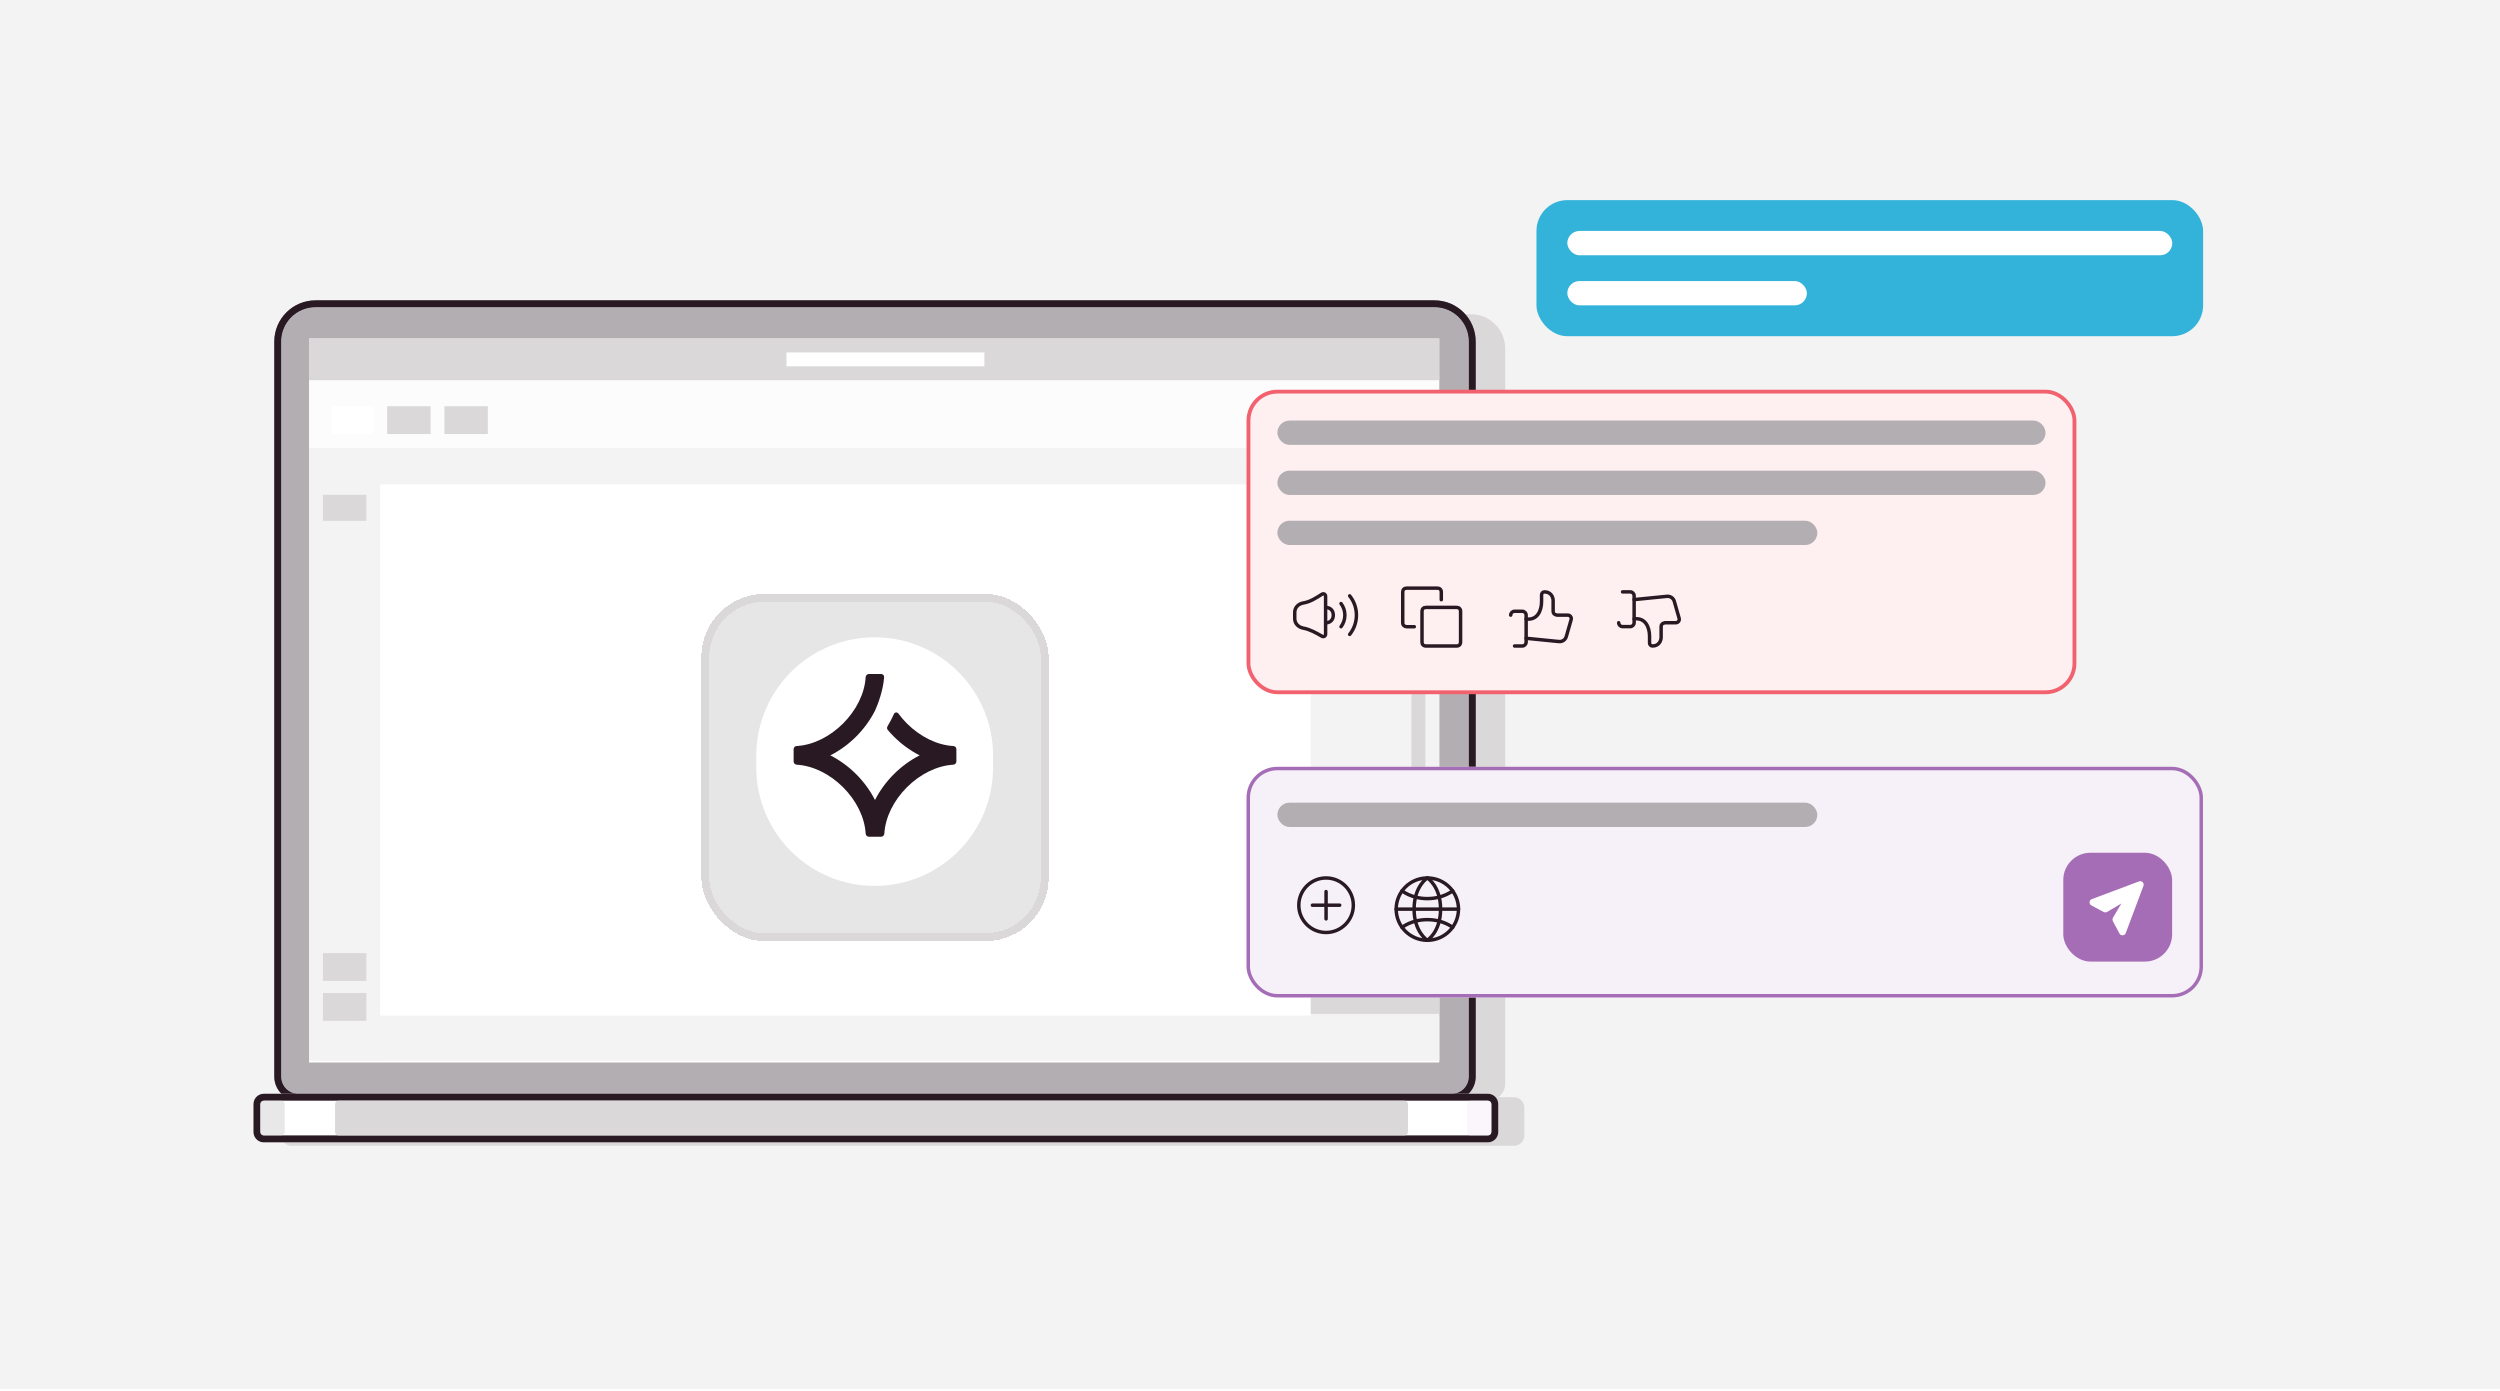 <svg width="913" height="508" viewBox="0 0 913 508" fill="none" xmlns="http://www.w3.org/2000/svg">
<rect width="913" height="507.222" fill="#F3F3F3"/>
<path d="M112.855 127.3C112.855 120.373 118.476 114.758 125.408 114.758H537.147C544.08 114.758 549.7 120.373 549.7 127.3V395.701C549.7 399.165 546.89 401.972 543.424 401.972H119.132C115.666 401.972 112.855 399.165 112.855 395.701V127.3Z" fill="#DAD8D9"/>
<path d="M102.713 404.509C102.713 402.408 104.397 400.705 106.475 400.705H552.914C554.992 400.705 556.677 402.408 556.677 404.509V414.654C556.677 416.755 554.992 418.458 552.914 418.458H106.475C104.397 418.458 102.713 416.755 102.713 414.654V404.509Z" fill="#DAD8D9"/>
<path d="M102.713 124.76C102.713 117.836 108.334 112.223 115.269 112.223H523.832C530.766 112.223 536.388 117.836 536.388 124.76V393.168C536.388 396.63 533.577 399.437 530.11 399.437H108.991C105.524 399.437 102.713 396.63 102.713 393.168V124.76Z" fill="white"/>
<path fill-rule="evenodd" clip-rule="evenodd" d="M115.245 109.688H523.854C532.176 109.688 538.923 116.425 538.923 124.736V393.196C538.923 398.044 534.987 401.974 530.132 401.974H108.966C104.111 401.974 100.176 398.044 100.176 393.196V124.736C100.176 116.425 106.922 109.688 115.245 109.688ZM115.245 112.196C108.31 112.196 102.687 117.81 102.687 124.736V393.196C102.687 396.659 105.498 399.466 108.966 399.466H530.132C533.6 399.466 536.411 396.659 536.411 393.196V124.736C536.411 117.81 530.789 112.196 523.854 112.196H115.245Z" fill="#92898E"/>
<path d="M102.713 124.76C102.713 117.836 108.334 112.223 115.269 112.223H523.832C530.766 112.223 536.388 117.836 536.388 124.76V393.168C536.388 396.63 533.577 399.437 530.11 399.437H108.991C105.524 399.437 102.713 396.63 102.713 393.168V124.76Z" fill="#B3AEB1"/>
<path fill-rule="evenodd" clip-rule="evenodd" d="M115.245 109.688H523.854C532.176 109.688 538.923 116.425 538.923 124.736V393.196C538.923 398.044 534.987 401.974 530.132 401.974H108.966C104.111 401.974 100.176 398.044 100.176 393.196V124.736C100.176 116.425 106.922 109.688 115.245 109.688ZM115.245 112.196C108.31 112.196 102.687 117.81 102.687 124.736V393.196C102.687 396.659 105.498 399.466 108.966 399.466H530.132C533.6 399.466 536.411 396.659 536.411 393.196V124.736C536.411 117.81 530.789 112.196 523.854 112.196H115.245Z" fill="#291923"/>
<path d="M525.607 123.635H112.855V388.024H525.607V123.635Z" fill="white"/>
<path d="M92.568 403.242C92.568 401.141 94.255 399.438 96.336 399.438H543.399C545.479 399.438 547.166 401.141 547.166 403.242V413.386C547.166 415.487 545.479 417.19 543.399 417.19H96.336C94.255 417.19 92.568 415.487 92.568 413.386V403.242Z" fill="white"/>
<path fill-rule="evenodd" clip-rule="evenodd" d="M543.399 401.974H96.336C95.642 401.974 95.08 402.541 95.08 403.242V413.386C95.08 414.086 95.642 414.654 96.336 414.654H543.399C544.092 414.654 544.654 414.086 544.654 413.386V403.242C544.654 402.541 544.092 401.974 543.399 401.974ZM96.336 399.438C94.255 399.438 92.568 401.141 92.568 403.242V413.386C92.568 415.487 94.255 417.19 96.336 417.19H543.399C545.479 417.19 547.166 415.487 547.166 413.386V403.242C547.166 401.141 545.479 399.438 543.399 399.438H96.336Z" fill="#291923"/>
<path opacity="0.6" d="M102.763 401.973H96.32C95.648 401.973 95.103 402.54 95.103 403.241V413.385C95.103 414.085 95.648 414.653 96.32 414.653H102.763C103.435 414.653 103.98 414.085 103.98 413.385V403.241C103.98 402.54 103.435 401.973 102.763 401.973Z" fill="#DAD8D9"/>
<path d="M512.939 401.973H123.62C122.927 401.973 122.365 402.54 122.365 403.241V413.385C122.365 414.085 122.927 414.653 123.62 414.653H512.939C513.632 414.653 514.194 414.085 514.194 413.385V403.241C514.194 402.54 513.632 401.973 512.939 401.973Z" fill="#DAD8D9"/>
<path opacity="0.6" d="M543.414 401.973H536.971C536.299 401.973 535.754 402.54 535.754 403.241V413.385C535.754 414.085 536.299 414.653 536.971 414.653H543.414C544.086 414.653 544.63 414.085 544.63 413.385V403.241C544.63 402.54 544.086 401.973 543.414 401.973Z" fill="#F6F0F8"/>
<path opacity="0.5" d="M123.404 126.17L515.058 128.657C520.88 128.657 525.607 133.013 525.607 138.379V169.918H112.855V135.892C112.855 130.526 117.582 126.17 123.404 126.17Z" fill="#FAFAFA"/>
<path d="M116.662 370.904H525.61V387.389H116.662V370.904Z" fill="#F3F3F3"/>
<path d="M112.855 163.58H525.607V168.018H112.855V163.58Z" fill="#F3F3F3"/>
<path d="M112.855 173.088H138.851L138.851 387.389H112.855L112.855 173.088Z" fill="#F3F3F3"/>
<path d="M478.691 173.088H525.609L525.609 387.389H478.691L478.691 173.088Z" fill="#F3F3F3"/>
<path d="M478.691 316.379H525.609L525.609 370.271H478.691L478.691 316.379Z" fill="#DAD8D9"/>
<path d="M484.397 306.234H510.392L510.392 311.307H484.396L484.397 306.234Z" fill="#DAD8D9"/>
<path d="M484.397 178.16H499.613L499.613 187.671H484.396L484.397 178.16Z" fill="white"/>
<path d="M484.397 320.818L520.536 320.818L520.536 325.891H484.396L484.397 320.818Z" fill="white"/>
<path d="M518.001 291.65C516.6 291.65 515.465 290.487 515.465 289.053V180.757C515.465 179.322 516.6 178.159 518.001 178.159C519.402 178.16 520.537 179.322 520.537 180.757V289.053C520.537 290.487 519.402 291.65 518.001 291.65Z" fill="#DAD8D9"/>
<path d="M121.098 148.359H136.314L136.314 158.504H121.098L121.098 148.359Z" fill="white"/>
<path d="M141.389 148.359H157.239L157.239 158.504H141.389L141.389 148.359Z" fill="#DAD8D9"/>
<path d="M162.311 148.359H178.161L178.161 158.504H162.311L162.311 148.359Z" fill="#DAD8D9"/>
<path d="M117.93 180.697H133.78L133.78 190.208H117.93L117.93 180.697Z" fill="#DAD8D9"/>
<path d="M117.93 348.08H133.78L133.78 358.225H117.93L117.93 348.08Z" fill="#DAD8D9"/>
<path d="M117.93 362.664H133.78L133.78 372.809H117.93L117.93 362.664Z" fill="#DAD8D9"/>
<path d="M112.855 123.635H525.607V138.851L112.855 138.851V123.635Z" fill="#DAD8D9"/>
<path d="M112.855 168.018H525.607V176.894H112.855V168.018Z" fill="#F3F3F3"/>
<path d="M287.213 128.707H359.492L359.492 133.779H287.213L287.213 128.707Z" fill="white"/>
<g filter="url(#filter0_d_2535_35014)">
<rect x="455.937" y="141.458" width="301.657" height="109.791" rx="10.563" fill="#FEEFF1"/>
<rect x="455.937" y="141.458" width="301.657" height="109.791" rx="10.563" stroke="#F2616E" stroke-width="1.408"/>
<rect x="467.134" y="152.656" width="279.262" height="7.608" rx="3.804" fill="#B3AEB1"/>
<rect x="467.134" y="152.656" width="279.262" height="7.608" rx="3.804" stroke="#B3AEB1" stroke-width="1.268"/>
<rect x="467.134" y="170.943" width="279.262" height="7.608" rx="3.804" fill="#B3AEB1"/>
<rect x="467.134" y="170.943" width="279.262" height="7.608" rx="3.804" stroke="#B3AEB1" stroke-width="1.268"/>
<rect x="467.134" y="189.23" width="195.915" height="7.608" rx="3.804" fill="#B3AEB1"/>
<rect x="467.134" y="189.23" width="195.915" height="7.608" rx="3.804" stroke="#B3AEB1" stroke-width="1.268"/>
<g clip-path="url(#clip0_2535_35014)">
<path d="M482.801 215.43C480.755 216.726 478.504 218.234 476.007 218.63C474.222 218.913 472.838 220.231 472.838 222.038L472.838 224.381C472.838 226.2 474.218 227.505 476.007 227.834C478.408 228.276 480.706 229.593 482.736 230.757L482.813 230.801C483.393 231.134 484.106 230.714 484.106 230.046L484.106 216.16C484.106 215.481 483.374 215.066 482.801 215.43Z" stroke="#291923" stroke-width="1.268" stroke-linecap="round" stroke-linejoin="round"/>
<path d="M484.105 225.897C485.686 225.897 486.922 224.904 486.922 223.081C486.922 221.257 485.686 220.264 484.105 220.264" stroke="#291923" stroke-width="1.268"/>
<path d="M489.74 218.855C490.624 220.032 491.148 221.495 491.148 223.081C491.148 224.666 490.624 226.129 489.74 227.306" stroke="#291923" stroke-width="1.268" stroke-linecap="round"/>
<path d="M492.9 216.037C494.447 217.966 495.372 220.415 495.372 223.079C495.372 225.744 494.447 228.193 492.9 230.122" stroke="#291923" stroke-width="1.268" stroke-linecap="round"/>
</g>
<path d="M526.36 217.446C526.36 217.446 526.36 217.164 526.36 216.742C526.36 216.319 526.36 215.333 526.36 214.629C526.36 213.784 525.796 213.221 524.951 213.221C524.106 213.221 522.98 213.221 522.135 213.221L516.501 213.221C515.797 213.221 514.529 213.221 513.684 213.221C512.839 213.221 512.275 213.784 512.275 214.629L512.275 218.854C512.275 219.7 512.275 220.826 512.275 221.671L512.275 225.897C512.275 226.742 512.98 227.305 513.684 227.305L516.501 227.305" stroke="#291923" stroke-width="1.268" stroke-miterlimit="10" stroke-linecap="round" stroke-linejoin="round"/>
<path d="M524.952 234.348C525.797 234.348 526.924 234.348 527.769 234.348L531.994 234.348C532.839 234.348 533.403 233.785 533.403 232.94L533.403 230.123C533.403 229.278 533.403 228.151 533.403 227.306L533.403 224.489C533.403 223.644 533.403 222.517 533.403 221.672C533.403 220.827 532.839 220.264 531.994 220.264C531.149 220.264 530.023 220.264 529.177 220.264L523.544 220.264C522.839 220.264 521.572 220.264 520.727 220.264C519.882 220.264 519.318 220.827 519.318 221.672L519.318 225.897C519.318 226.743 519.318 227.869 519.318 228.714L519.318 232.94C519.318 233.785 519.882 234.348 520.727 234.348L524.952 234.348Z" stroke="#291923" stroke-width="1.268" stroke-miterlimit="10" stroke-linecap="round" stroke-linejoin="round"/>
<g clip-path="url(#clip1_2535_35014)">
<path d="M551.711 223.078C551.711 222.301 552.342 221.67 553.119 221.67L555.936 221.67C556.714 221.67 557.345 222.301 557.345 223.078L557.345 232.939C557.345 233.717 556.714 234.347 555.936 234.347L553.119 234.347" stroke="#291923" stroke-width="1.268" stroke-linecap="round" stroke-linejoin="round"/>
<path d="M557.346 231.529L569.322 232.726C570.542 232.848 571.675 232.08 572.012 230.9L573.785 224.695C574.016 223.885 573.408 223.079 572.566 223.079L568.613 223.079C567.602 222.871 567.204 222.458 567.204 221.671C567.204 221.671 567.204 218.935 567.204 217.736C567.204 216.537 566.417 214.588 564.056 214.588C563.461 214.588 562.979 215.07 562.979 215.665L562.979 218.15C562.979 221.269 561.571 225.043 557.346 224.488" stroke="#291923" stroke-width="1.268" stroke-linecap="round" stroke-linejoin="round"/>
</g>
<path d="M591.148 225.857C591.148 226.635 591.779 227.266 592.557 227.266L595.374 227.266C596.152 227.266 596.782 226.635 596.782 225.857L596.782 215.997C596.782 215.219 596.152 214.588 595.374 214.588L592.557 214.588" stroke="#291923" stroke-width="1.268" stroke-linecap="round" stroke-linejoin="round"/>
<path d="M596.783 217.407L608.759 216.209C609.98 216.087 611.112 216.856 611.449 218.035L613.222 224.241C613.454 225.05 612.846 225.856 612.004 225.856L608.05 225.856C607.04 226.064 606.642 226.478 606.642 227.265C606.642 227.265 606.642 230.001 606.642 231.2C606.642 232.399 605.855 234.348 603.494 234.348C602.899 234.348 602.416 233.865 602.416 233.27L602.416 230.786C602.416 227.666 601.009 223.893 596.783 224.448" stroke="#291923" stroke-width="1.268" stroke-linecap="round" stroke-linejoin="round"/>
</g>
<g filter="url(#filter1_d_2535_35014)">
<rect x="455.232" y="278.465" width="349.295" height="84.244" rx="11.268" fill="#F6F0F8"/>
<rect x="455.866" y="279.099" width="348.027" height="82.975" rx="10.634" stroke="#A56DB6" stroke-width="1.268"/>
<rect x="467.134" y="292.202" width="195.915" height="7.608" rx="3.804" fill="#B3AEB1"/>
<rect x="467.134" y="292.202" width="195.915" height="7.608" rx="3.804" stroke="#B3AEB1" stroke-width="1.268"/>
<path d="M484.281 338.978C489.78 338.978 494.238 334.52 494.238 329.021C494.238 323.522 489.78 319.064 484.281 319.064C478.782 319.064 474.324 323.522 474.324 329.021C474.324 334.52 478.782 338.978 484.281 338.978Z" stroke="#291923" stroke-width="1.268" stroke-miterlimit="10" stroke-linecap="round" stroke-linejoin="round"/>
<path d="M479.301 329.02L489.258 329.02" stroke="#291923" stroke-width="1.268" stroke-miterlimit="10" stroke-linecap="round" stroke-linejoin="round"/>
<path d="M484.279 324.043L484.279 334" stroke="#291923" stroke-width="1.268" stroke-miterlimit="10" stroke-linecap="round" stroke-linejoin="round"/>
<g clip-path="url(#clip2_2535_35014)">
<path d="M521.262 341.823C527.547 341.823 532.641 336.728 532.641 330.444C532.641 324.159 527.547 319.064 521.262 319.064C514.977 319.064 509.883 324.159 509.883 330.444C509.883 336.728 514.977 341.823 521.262 341.823Z" stroke="#291923" stroke-width="1.268" stroke-miterlimit="10"/>
<path d="M512.018 323.758C512.018 323.758 515.431 326.603 521.263 326.603C527.095 326.603 530.509 323.758 530.509 323.758" stroke="#291923" stroke-width="1.268" stroke-miterlimit="10" stroke-linecap="round" stroke-linejoin="round"/>
<path d="M530.509 337.128C530.509 337.128 527.095 334.283 521.263 334.283C515.431 334.283 512.018 337.128 512.018 337.128" stroke="#291923" stroke-width="1.268" stroke-miterlimit="10" stroke-linecap="round" stroke-linejoin="round"/>
<path d="M509.883 330.443L532.641 330.443" stroke="#291923" stroke-width="1.268" stroke-miterlimit="10" stroke-linecap="round" stroke-linejoin="round"/>
<path d="M521.264 319.064C521.264 319.064 516.428 322.051 516.428 330.444" stroke="#291923" stroke-width="1.268" stroke-miterlimit="10" stroke-linecap="round" stroke-linejoin="round"/>
<path d="M521.264 341.823C521.264 341.823 516.428 338.836 516.428 330.443" stroke="#291923" stroke-width="1.268" stroke-miterlimit="10" stroke-linecap="round" stroke-linejoin="round"/>
<path d="M521.262 341.823C521.262 341.823 526.098 338.836 526.098 330.443" stroke="#291923" stroke-width="1.268" stroke-miterlimit="10" stroke-linecap="round" stroke-linejoin="round"/>
<path d="M521.262 319.064C521.262 319.064 526.098 322.051 526.098 330.444" stroke="#291923" stroke-width="1.268" stroke-miterlimit="10" stroke-linecap="round" stroke-linejoin="round"/>
</g>
<rect x="753.51" y="309.855" width="39.75" height="39.75" rx="9.938" fill="#A56DB6"/>
<g clip-path="url(#clip3_2535_35014)">
<path d="M781.422 320.894L764.107 327.387C763.607 327.574 763.56 328.263 764.03 328.515L766.863 330.041L768.573 330.962C768.765 331.065 768.996 331.06 769.184 330.949L774.406 327.859C774.959 327.531 775.584 328.157 775.257 328.71L772.166 333.932C772.055 334.119 772.05 334.351 772.154 334.542L773.074 336.252L774.6 339.085C774.853 339.555 775.541 339.508 775.728 339.009L782.221 321.693C782.409 321.194 781.921 320.707 781.422 320.894Z" fill="white" stroke="white" stroke-width="1.242" stroke-linejoin="round"/>
</g>
</g>
<g filter="url(#filter2_d_2535_35014)">
<rect x="561.115" y="71.514" width="243.467" height="49.699" rx="11.268" fill="#33B3DA"/>
<rect x="572.383" y="82.781" width="220.932" height="8.876" rx="4.438" fill="white"/>
<rect x="572.383" y="101.068" width="87.496" height="8.876" rx="4.438" fill="white"/>
</g>
<g filter="url(#filter3_d_2535_35014)">
<rect x="256.146" y="211.131" width="126.806" height="126.806" rx="23.056" fill="#E7E6E6" shape-rendering="crispEdges"/>
<rect x="257.587" y="212.572" width="123.924" height="123.924" rx="21.615" stroke="#DAD8D9" stroke-width="2.882" shape-rendering="crispEdges"/>
<circle cx="319.434" cy="274.534" r="43.229" fill="white"/>
<path d="M348.072 271.005C342.08 270.636 335.969 267.535 331.202 262.768C330.058 261.624 329.01 260.403 328.073 259.125C327.658 258.559 326.759 258.65 326.474 259.292C325.781 260.846 324.992 262.351 324.122 263.798C323.869 264.219 323.898 264.756 324.214 265.132C324.918 265.969 325.657 266.774 326.426 267.543C329.174 270.291 332.379 272.653 335.859 274.419C332.379 276.185 329.174 278.548 326.426 281.295C323.679 284.043 321.316 287.248 319.55 290.728C317.784 287.248 315.422 284.043 312.674 281.295C309.926 278.547 306.719 276.186 303.239 274.419C306.719 272.653 309.926 270.291 312.674 267.543C315.422 264.795 317.784 261.588 319.55 258.108C320.578 255.914 322.584 250.506 322.888 245.85C322.93 245.215 322.411 244.699 321.775 244.699H317.326C316.689 244.699 316.176 245.216 316.138 245.851C315.782 251.859 312.678 257.988 307.899 262.768C303.131 267.535 297.021 270.636 291.028 271.005L290.947 271.008C290.325 271.027 289.83 271.537 289.83 272.16V276.644C289.83 277.28 290.347 277.793 290.982 277.831C296.989 278.187 303.119 281.292 307.899 286.071C312.678 290.85 315.782 296.98 316.138 302.987C316.176 303.623 316.689 304.139 317.326 304.139H321.775C322.411 304.139 322.924 303.623 322.962 302.987C323.318 296.98 326.422 290.85 331.202 286.071C335.981 281.292 342.111 278.187 348.118 277.831C348.754 277.793 349.27 277.28 349.27 276.644V272.16C349.27 271.537 348.775 271.027 348.153 271.008L348.072 271.005Z" fill="#291923"/>
</g>
<circle cx="319.434" cy="275.975" r="43.229" fill="white"/>
<path d="M348.072 272.446C342.08 272.077 335.969 268.976 331.202 264.209C330.058 263.065 329.01 261.845 328.073 260.566C327.658 260 326.759 260.092 326.474 260.733C325.781 262.287 324.992 263.793 324.122 265.24C323.869 265.661 323.898 266.198 324.214 266.574C324.918 267.411 325.657 268.216 326.426 268.985C329.174 271.732 332.379 274.095 335.859 275.861C332.379 277.627 329.174 279.989 326.426 282.737C323.679 285.484 321.316 288.69 319.55 292.169C317.784 288.69 315.422 285.484 312.674 282.737C309.926 279.989 306.719 277.627 303.239 275.861C306.719 274.094 309.926 271.733 312.674 268.985C315.422 266.237 317.784 263.03 319.55 259.549C320.578 257.355 322.584 251.947 322.888 247.292C322.93 246.657 322.411 246.141 321.775 246.141H317.326C316.689 246.141 316.176 246.657 316.138 247.293C315.782 253.3 312.678 259.43 307.899 264.209C303.131 268.976 297.021 272.077 291.028 272.446L290.947 272.449C290.325 272.468 289.83 272.978 289.83 273.601V278.085C289.83 278.722 290.347 279.235 290.982 279.272C296.989 279.629 303.119 282.733 307.899 287.512C312.678 292.292 315.782 298.421 316.138 304.429C316.176 305.064 316.689 305.581 317.326 305.581H321.775C322.411 305.581 322.924 305.064 322.962 304.429C323.318 298.421 326.422 292.292 331.202 287.512C335.981 282.733 342.111 279.629 348.118 279.272C348.754 279.235 349.27 278.722 349.27 278.085V273.601C349.27 272.978 348.775 272.468 348.153 272.449L348.072 272.446Z" fill="#291923"/>
<defs>
<filter id="filter0_d_2535_35014" x="446.867" y="133.957" width="399.683" height="138.463" filterUnits="userSpaceOnUse" color-interpolation-filters="sRGB">
<feFlood flood-opacity="0" result="BackgroundImageFix"/>
<feColorMatrix in="SourceAlpha" type="matrix" values="0 0 0 0 0 0 0 0 0 0 0 0 0 0 0 0 0 0 127 0" result="hardAlpha"/>
<feOffset dy="1.568"/>
<feGaussianBlur stdDeviation="4.183"/>
<feComposite in2="hardAlpha" operator="out"/>
<feColorMatrix type="matrix" values="0 0 0 0 0.02 0 0 0 0 0.027 0 0 0 0 0.075 0 0 0 0.3 0"/>
<feBlend mode="normal" in2="BackgroundImageFix" result="effect1_dropShadow_2535_35014"/>
<feBlend mode="normal" in="SourceGraphic" in2="effect1_dropShadow_2535_35014" result="shape"/>
</filter>
<filter id="filter1_d_2535_35014" x="446.867" y="271.668" width="366.025" height="100.974" filterUnits="userSpaceOnUse" color-interpolation-filters="sRGB">
<feFlood flood-opacity="0" result="BackgroundImageFix"/>
<feColorMatrix in="SourceAlpha" type="matrix" values="0 0 0 0 0 0 0 0 0 0 0 0 0 0 0 0 0 0 127 0" result="hardAlpha"/>
<feOffset dy="1.568"/>
<feGaussianBlur stdDeviation="4.183"/>
<feComposite in2="hardAlpha" operator="out"/>
<feColorMatrix type="matrix" values="0 0 0 0 0.02 0 0 0 0 0.027 0 0 0 0 0.075 0 0 0 0.3 0"/>
<feBlend mode="normal" in2="BackgroundImageFix" result="effect1_dropShadow_2535_35014"/>
<feBlend mode="normal" in="SourceGraphic" in2="effect1_dropShadow_2535_35014" result="shape"/>
</filter>
<filter id="filter2_d_2535_35014" x="401.852" y="61.045" width="411.095" height="73.771" filterUnits="userSpaceOnUse" color-interpolation-filters="sRGB">
<feFlood flood-opacity="0" result="BackgroundImageFix"/>
<feColorMatrix in="SourceAlpha" type="matrix" values="0 0 0 0 0 0 0 0 0 0 0 0 0 0 0 0 0 0 127 0" result="hardAlpha"/>
<feOffset dy="1.568"/>
<feGaussianBlur stdDeviation="4.183"/>
<feComposite in2="hardAlpha" operator="out"/>
<feColorMatrix type="matrix" values="0 0 0 0 0.02 0 0 0 0 0.027 0 0 0 0 0.075 0 0 0 0.3 0"/>
<feBlend mode="normal" in2="BackgroundImageFix" result="effect1_dropShadow_2535_35014"/>
<feBlend mode="normal" in="SourceGraphic" in2="effect1_dropShadow_2535_35014" result="shape"/>
</filter>
<filter id="filter3_d_2535_35014" x="224.445" y="185.193" width="190.207" height="190.207" filterUnits="userSpaceOnUse" color-interpolation-filters="sRGB">
<feFlood flood-opacity="0" result="BackgroundImageFix"/>
<feColorMatrix in="SourceAlpha" type="matrix" values="0 0 0 0 0 0 0 0 0 0 0 0 0 0 0 0 0 0 127 0" result="hardAlpha"/>
<feOffset dy="5.764"/>
<feGaussianBlur stdDeviation="15.851"/>
<feComposite in2="hardAlpha" operator="out"/>
<feColorMatrix type="matrix" values="0 0 0 0 0.02 0 0 0 0 0.027 0 0 0 0 0.075 0 0 0 0.17 0"/>
<feBlend mode="normal" in2="BackgroundImageFix" result="effect1_dropShadow_2535_35014"/>
<feBlend mode="normal" in="SourceGraphic" in2="effect1_dropShadow_2535_35014" result="shape"/>
</filter>
<clipPath id="clip0_2535_35014">
<rect width="25.352" height="25.352" fill="white" transform="translate(470.725 211.107)"/>
</clipPath>
<clipPath id="clip1_2535_35014">
<rect width="25.352" height="25.352" fill="white" transform="translate(549.598 211.107)"/>
</clipPath>
<clipPath id="clip2_2535_35014">
<rect width="25.603" height="25.603" fill="white" transform="translate(507.75 316.93)"/>
</clipPath>
<clipPath id="clip3_2535_35014">
<rect width="22.359" height="22.359" fill="white" transform="translate(762.205 318.551)"/>
</clipPath>
</defs>
</svg>
